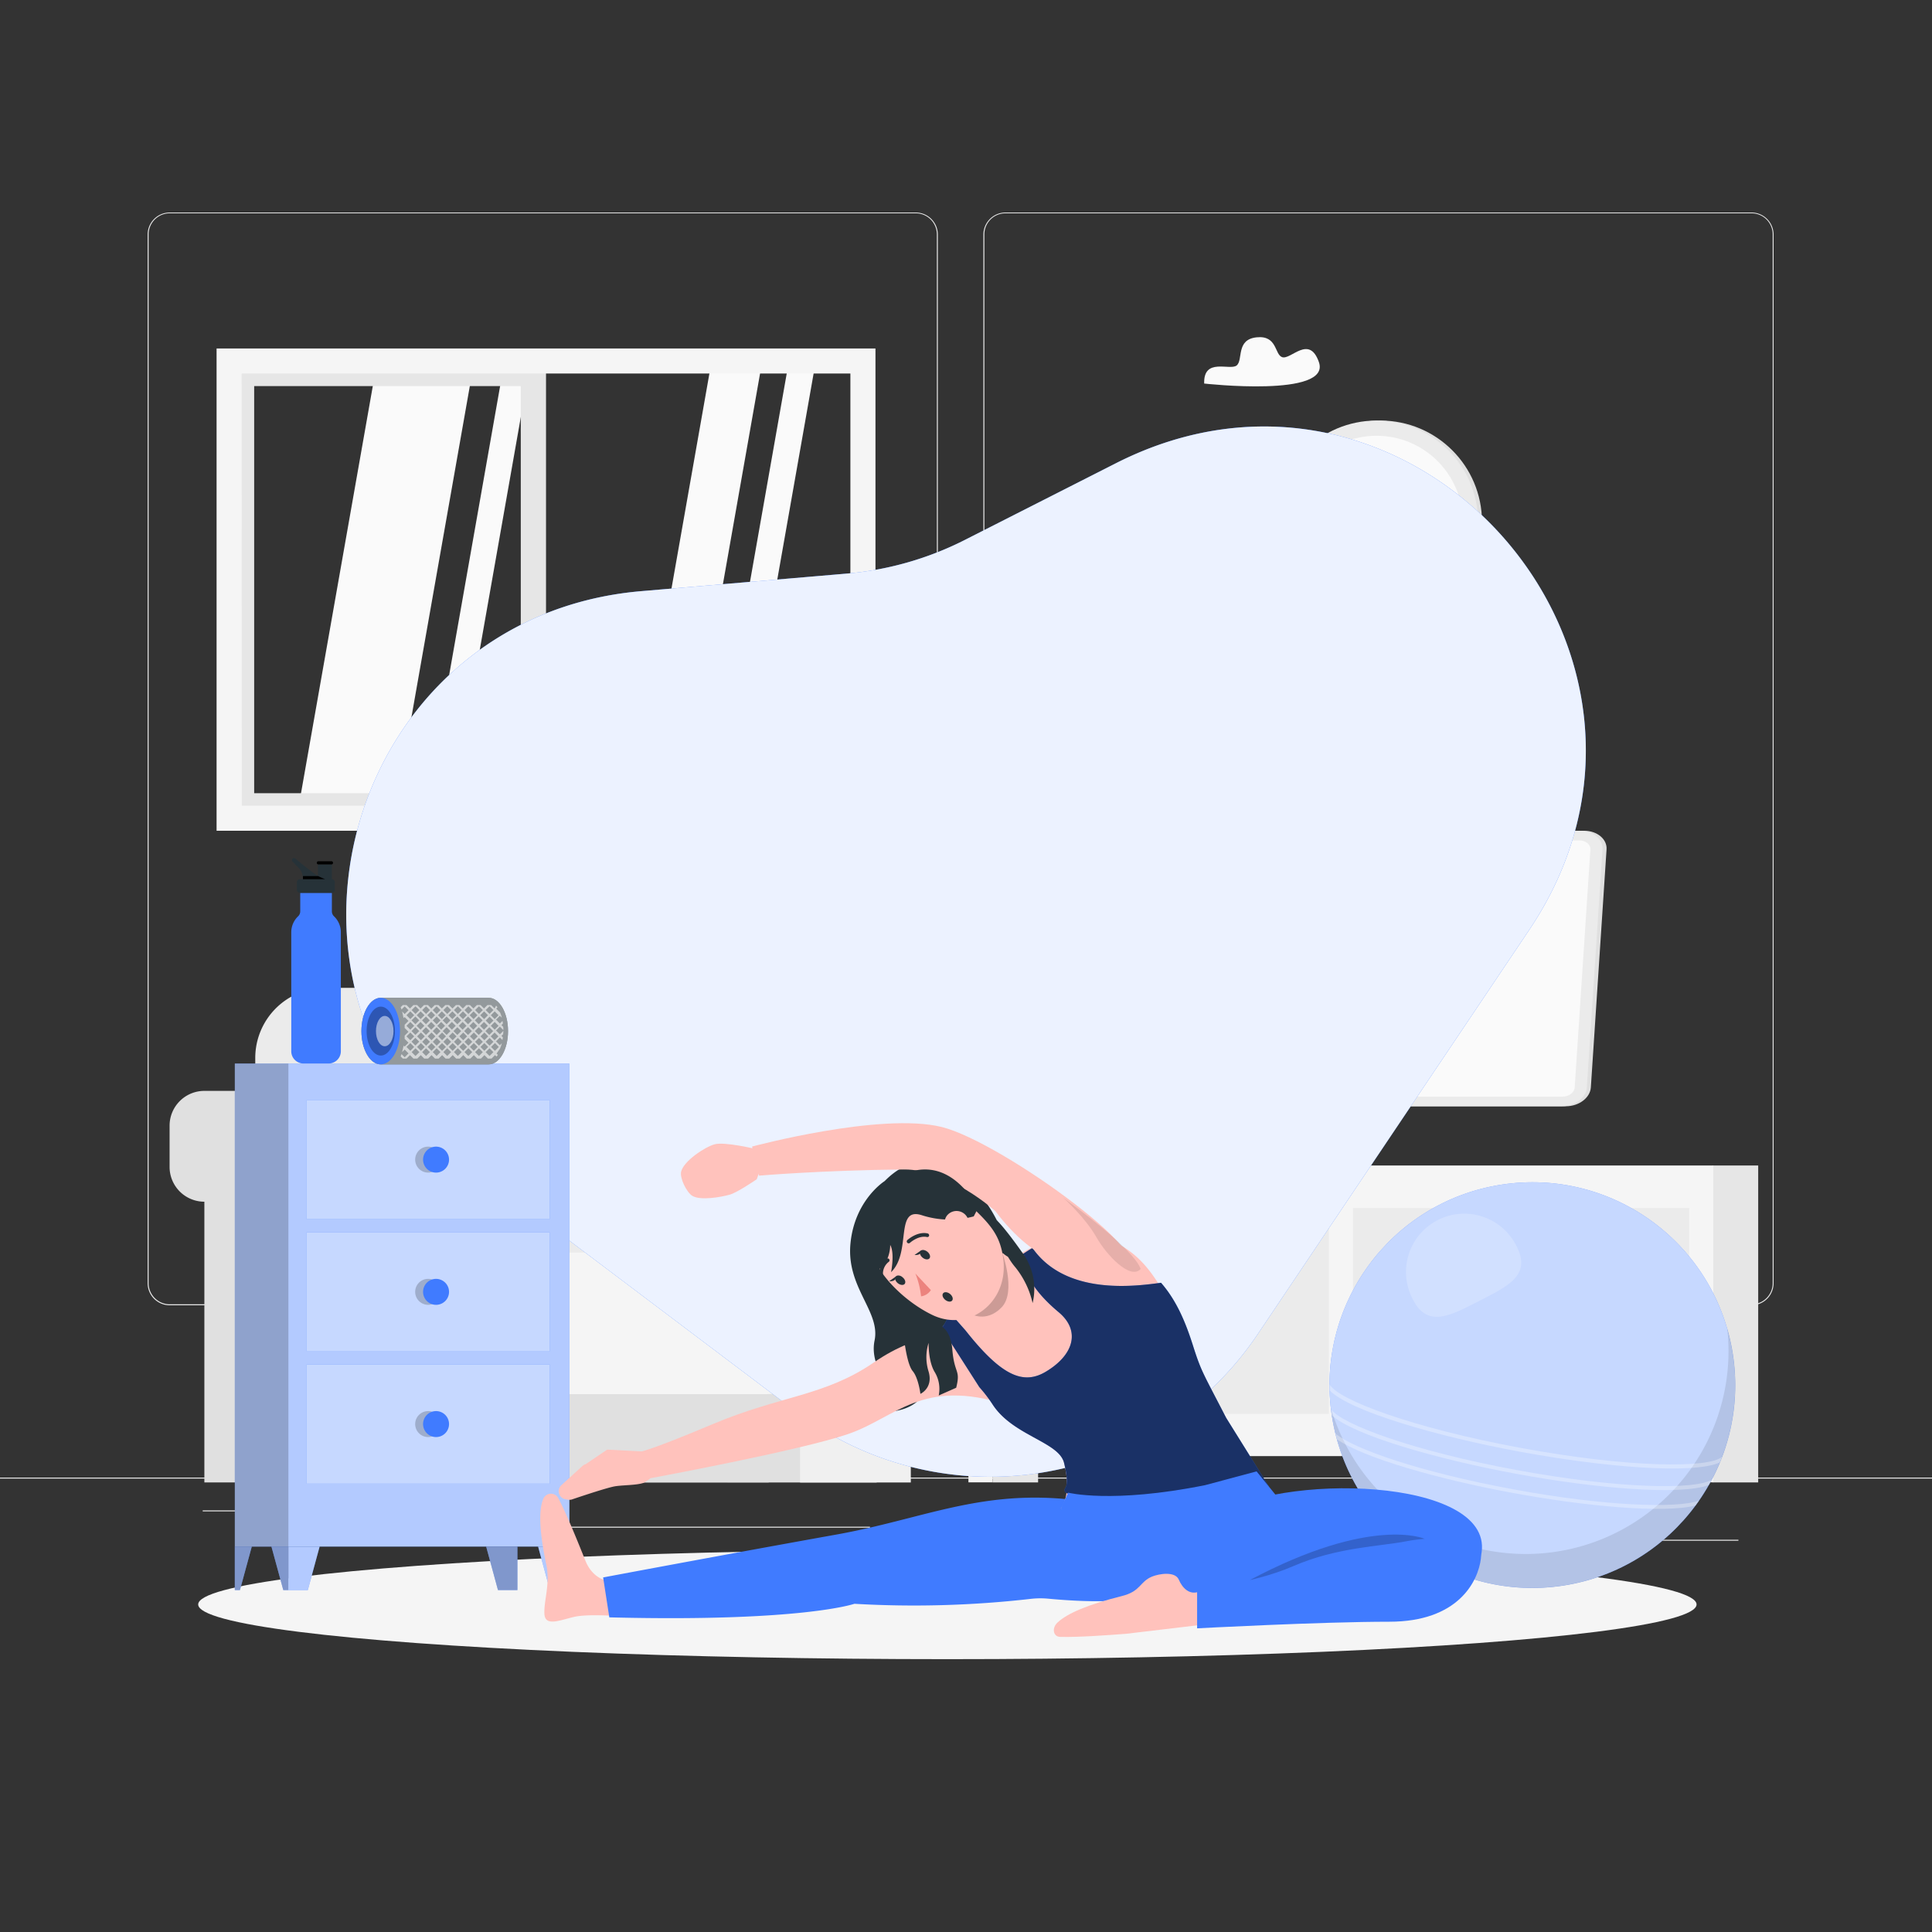 <svg xmlns="http://www.w3.org/2000/svg" viewBox="0 0 500 500"><rect x="0" y="0" width="500" height="500" fill="#333333" stroke="none"/><g id="background-complete"><rect x="416.78" y="398.49" width="33.12" height="0.25" style="fill:#ebebeb"></rect><rect x="322.53" y="401.21" width="8.69" height="0.25" style="fill:#ebebeb"></rect><rect x="396.59" y="389.21" width="19.19" height="0.25" style="fill:#ebebeb"></rect><rect x="52.46" y="390.89" width="43.19" height="0.25" style="fill:#ebebeb"></rect><rect x="104.56" y="390.89" width="6.33" height="0.25" style="fill:#ebebeb"></rect><rect x="131.47" y="395.11" width="93.68" height="0.25" style="fill:#ebebeb"></rect><path d="M237,337.8H43.92a5.71,5.71,0,0,1-5.71-5.71V60.66A5.71,5.71,0,0,1,43.92,55H237a5.71,5.71,0,0,1,5.71,5.71V332.09A5.71,5.71,0,0,1,237,337.8ZM43.92,55.2a5.47,5.47,0,0,0-5.46,5.46V332.09a5.47,5.47,0,0,0,5.46,5.46H237a5.47,5.47,0,0,0,5.46-5.46V60.66A5.47,5.47,0,0,0,237,55.2Z" style="fill:#ebebeb"></path><path d="M453.31,337.8H260.21a5.72,5.72,0,0,1-5.71-5.71V60.66A5.72,5.72,0,0,1,260.21,55h193.1A5.71,5.71,0,0,1,459,60.66V332.09A5.71,5.71,0,0,1,453.31,337.8ZM260.21,55.2a5.47,5.47,0,0,0-5.46,5.46V332.09a5.47,5.47,0,0,0,5.46,5.46h193.1a5.47,5.47,0,0,0,5.46-5.46V60.66a5.47,5.47,0,0,0-5.46-5.46Z" style="fill:#ebebeb"></path><rect y="382.4" width="500" height="0.25" style="fill:#ebebeb"></rect><path d="M311.64,99.26s33,3.72,29.68-5.58c-2.53-7.15-7.23-.48-9.5-1.25-2-.68-1.21-5.7-6.62-5.13s-3.42,5.87-5.15,7.28S311.43,92.43,311.64,99.26Z" style="fill:#fafafa"></path><path d="M66.06,255.65H188.22a0,0,0,0,1,0,0V365.5a18.15,18.15,0,0,1-18.15,18.15H84.21A18.15,18.15,0,0,1,66.06,365.5V255.65A0,0,0,0,1,66.06,255.65Z" transform="translate(254.28 639.3) rotate(180)" style="fill:#ebebeb"></path><path d="M235.89,291.32V302a9,9,0,0,1-9,9h0v72.67H188.22V296a13.68,13.68,0,0,1,13.68-13.68h25A9,9,0,0,1,235.89,291.32Z" style="fill:#e0e0e0"></path><path d="M244.72,291.32V302a9,9,0,0,1-9,9h0v72.67H207.06V296a13.67,13.67,0,0,1,13.68-13.68h15A9,9,0,0,1,244.72,291.32Z" style="fill:#f0f0f0"></path><rect x="95.56" y="358.65" width="103.39" height="25" transform="translate(294.5 742.3) rotate(180)" style="fill:#e0e0e0"></rect><path d="M97.7,360.81a18.33,18.33,0,1,1,0-36.66H198a18.33,18.33,0,1,1,0,36.66Z" style="fill:#f5f5f5"></path><ellipse cx="97.33" cy="342.48" rx="17.97" ry="18.31" style="fill:#e0e0e0"></ellipse><path d="M52.89,282.32h29A13.68,13.68,0,0,1,95.56,296v87.65H52.89V311h0a9,9,0,0,1-9-9V291.32A9,9,0,0,1,52.89,282.32Z" style="fill:#e0e0e0"></path><path d="M71.72,282.32h15A13.67,13.67,0,0,1,100.39,296v87.65H71.72V311h0a9,9,0,0,1-9-9V291.32A9,9,0,0,1,71.72,282.32Z" style="fill:#f0f0f0"></path><rect x="253.66" y="309.12" width="187.07" height="61.46" style="fill:#ebebeb"></rect><rect x="256.9" y="374.77" width="11.76" height="8.88" style="fill:#e6e6e6"></rect><rect x="443.26" y="301.63" width="11.76" height="82.02" style="fill:#e6e6e6"></rect><path d="M440.26,301.63H250.63v82h6.27v-6.79H437.13v6.79h6.27v-82Zm-183.36,11h87v53.27h-87Zm93.25,0h87v53.27h-87Z" style="fill:#f5f5f5"></path><path d="M281.71,286.3H405.26c3.38,0,6.27-2.19,6.45-4.88l4.06-61.53C416,217.2,413.35,215,410,215H286.41c-3.39,0-6.28,2.19-6.45,4.88l-4.06,61.53C275.72,284.11,278.32,286.3,281.71,286.3Z" style="fill:#e0e0e0"></path><polygon points="331.72 301.62 347.29 301.62 344.16 281.01 331.72 281.01 331.72 301.62" style="fill:#e0e0e0"></polygon><path d="M318.18,299.89H347l.26,1.73H318.18a.89.89,0,1,1,0-1.73Z" style="fill:#ebebeb"></path><path d="M280.66,286.3H404.21c3.39,0,6.28-2.19,6.46-4.88l4.05-61.53c.18-2.69-2.42-4.88-5.81-4.88H285.36c-3.38,0-6.27,2.19-6.45,4.88l-4.06,61.53C274.67,284.11,277.28,286.3,280.66,286.3Z" style="fill:#ebebeb"></path><path d="M404.38,283.81H280.83c-1.66,0-2.93-1.07-2.84-2.39l4.06-61.53c.08-1.32,1.5-2.39,3.15-2.39H408.75c1.65,0,2.93,1.07,2.84,2.39l-4.06,61.53C407.45,282.74,406,283.81,404.38,283.81Z" style="fill:#fafafa"></path><polygon points="102.22 209.77 77.11 209.77 97.31 95.21 122.42 95.21 102.22 209.77" style="fill:#fafafa"></polygon><polygon points="116.83 209.77 110.06 209.77 130.26 95.21 137.03 95.21 116.83 209.77" style="fill:#fafafa"></polygon><polygon points="190.27 211.75 183.31 211.75 204.07 94.02 211.03 94.02 190.27 211.75" style="fill:#fafafa"></polygon><polygon points="176.41 211.75 163.3 211.75 184.06 94.02 197.17 94.02 176.41 211.75" style="fill:#fafafa"></polygon><path d="M141.31,211.77h-82V93.43h82Zm-75.53-6.49h69V99.92h-69Z" style="fill:#e6e6e6"></path><path d="M226.57,215H56.05V90.19H226.57Zm-164-6.48H220.08V96.67H62.54Z" style="fill:#f5f5f5"></path><circle cx="357.27" cy="135.11" r="26.27" style="fill:#e0e0e0"></circle><circle cx="356.25" cy="135.11" r="26.27" style="fill:#ebebeb"></circle><circle cx="356.25" cy="135.11" r="22.33" style="fill:#fafafa"></circle><path d="M357.16,137.06h-1.81a1,1,0,0,1-1-1l.9-16.81a1,1,0,0,1,1-.93h0a1,1,0,0,1,1,.93l.9,16.81A1,1,0,0,1,357.16,137.06Z" style="fill:#e0e0e0"></path><path d="M367,136.11l-11.6.87a1,1,0,0,1-1.08-1v-1.73a1,1,0,0,1,1.08-1l11.6.86a1,1,0,0,1,.93,1h0A1,1,0,0,1,367,136.11Z" style="fill:#e0e0e0"></path></g><g id="background-simple"><path d="M395.74,240.69,325.48,345.3a83.36,83.36,0,0,1-119.4,20.08L122.86,302.6c-61-46-33.07-143.1,43.1-149.61l53.12-4.54a83.25,83.25,0,0,0,30.63-8.72l39.1-19.85C365.41,81,443.63,169.38,395.74,240.69Z" style="fill:#407BFF"></path><path d="M395.74,240.69,325.48,345.3a83.36,83.36,0,0,1-119.4,20.08L122.86,302.6c-61-46-33.07-143.1,43.1-149.61l53.12-4.54a83.25,83.25,0,0,0,30.63-8.72l39.1-19.85C365.41,81,443.63,169.38,395.74,240.69Z" style="fill:#fff;opacity:0.9"></path></g><g id="Shadow"><ellipse id="path" cx="245.18" cy="415.23" rx="193.89" ry="14.16" style="fill:#f5f5f5"></ellipse></g><g id="yoga-ball"><circle cx="396.59" cy="358.43" r="52.49" transform="translate(-50.29 65.08) rotate(-8.82)" style="fill:#407BFF"></circle><circle cx="396.59" cy="358.43" r="52.49" transform="translate(-50.29 65.08) rotate(-8.82)" style="fill:#fff;opacity:0.7"></circle><path d="M392.54,322.64c3.79,7.41-2.34,10.26-9.75,14.05s-13.32,7.07-17.11-.35a15.08,15.08,0,1,1,26.86-13.7Z" style="fill:#fff;opacity:0.2"></path><path d="M447,343.74a52.5,52.5,0,0,1-102.55,20.68A52.5,52.5,0,1,0,447,343.74Z" style="opacity:0.1"></path><g style="opacity:0.3"><path d="M445.11,378.47c.19-.48.38-1,.56-1.45-3.43,3-24.16,2.86-52.09-2.3s-47.34-12.43-49.48-16.45c0,.52,0,1.05,0,1.56,5.34,5.41,27.68,11.89,49.29,15.88S438.2,381.62,445.11,378.47Z" style="fill:#fff"></path><path d="M438.82,389.62c.3-.41.59-.83.88-1.24-5.8,2-24.17,1.47-48.1-2.95S350.32,375,345.62,371c.12.49.24,1,.38,1.47,6.9,4.87,26.46,10.39,45.43,13.89S430.63,391.7,438.82,389.62Z" style="fill:#fff"></path><path d="M442.26,384.31c.26-.47.53-.93.79-1.41-4.05,2.69-23.95,2.45-50.53-2.45s-45.25-11.79-48.07-15.76c.07.55.15,1.08.24,1.62,5.84,5.19,27.09,11.3,47.65,15.1S435,387.08,442.26,384.31Z" style="fill:#fff"></path></g></g><g id="Furniture"><rect x="60.77" y="275.25" width="86.57" height="124.99" transform="translate(208.12 675.5) rotate(180)" style="fill:#407BFF"></rect><rect x="60.77" y="275.25" width="86.57" height="124.99" transform="translate(208.12 675.5) rotate(180)" style="fill:#fff;opacity:0.6"></rect><rect x="60.77" y="275.25" width="13.87" height="124.99" transform="translate(135.41 675.5) rotate(180)" style="opacity:0.2"></rect><rect x="79.36" y="284.68" width="62.89" height="30.85" transform="translate(221.61 600.21) rotate(180)" style="fill:#407BFF"></rect><rect x="79.36" y="318.9" width="62.89" height="30.85" transform="translate(221.61 668.65) rotate(180)" style="fill:#407BFF"></rect><rect x="79.36" y="353.12" width="62.89" height="30.85" transform="translate(221.61 737.09) rotate(180)" style="fill:#407BFF"></rect><g style="opacity:0.7"><rect x="79.36" y="284.68" width="62.89" height="30.85" transform="translate(221.61 600.21) rotate(180)" style="fill:#fff"></rect><rect x="79.36" y="318.9" width="62.89" height="30.85" transform="translate(221.61 668.65) rotate(180)" style="fill:#fff"></rect><rect x="79.36" y="353.12" width="62.89" height="30.85" transform="translate(221.61 737.09) rotate(180)" style="fill:#fff"></rect></g><path d="M107.45,300.11a3.36,3.36,0,1,0,3.36-3.36A3.35,3.35,0,0,0,107.45,300.11Z" style="opacity:0.2"></path><path d="M107.45,334.32a3.36,3.36,0,1,0,3.36-3.35A3.35,3.35,0,0,0,107.45,334.32Z" style="opacity:0.2"></path><path d="M107.45,368.54a3.36,3.36,0,1,0,3.36-3.35A3.35,3.35,0,0,0,107.45,368.54Z" style="opacity:0.2"></path><path d="M109.49,300.11a3.36,3.36,0,1,0,3.36-3.36A3.36,3.36,0,0,0,109.49,300.11Z" style="fill:#407BFF"></path><path d="M109.49,334.32a3.36,3.36,0,1,0,3.36-3.35A3.36,3.36,0,0,0,109.49,334.32Z" style="fill:#407BFF"></path><path d="M109.49,368.54a3.36,3.36,0,1,0,3.36-3.35A3.36,3.36,0,0,0,109.49,368.54Z" style="fill:#407BFF"></path><polygon points="147.34 400.25 147.34 411.51 142.32 411.51 139.26 400.25 147.34 400.25" style="fill:#407BFF"></polygon><polygon points="74.64 400.25 74.64 411.51 79.66 411.51 82.72 400.25 74.64 400.25" style="fill:#407BFF"></polygon><polygon points="74.64 400.25 74.64 411.51 73.32 411.51 70.25 400.25 74.64 400.25" style="fill:#407BFF"></polygon><polygon points="74.64 400.25 74.64 411.51 73.32 411.51 70.25 400.25 74.64 400.25" style="fill:#fff;opacity:0.5"></polygon><polygon points="74.64 400.25 74.64 411.51 73.32 411.51 70.25 400.25 74.64 400.25" style="opacity:0.2"></polygon><polygon points="60.77 400.25 60.77 411.51 62.09 411.51 65.16 400.25 60.77 400.25" style="fill:#407BFF"></polygon><polygon points="60.77 400.25 60.77 411.51 62.09 411.51 65.16 400.25 60.77 400.25" style="fill:#fff;opacity:0.5"></polygon><polygon points="60.77 400.25 60.77 411.51 62.09 411.51 65.16 400.25 60.77 400.25" style="opacity:0.2"></polygon><polygon points="147.34 400.25 147.34 411.51 142.32 411.51 139.26 400.25 147.34 400.25" style="fill:#fff;opacity:0.6"></polygon><polygon points="133.9 400.25 133.9 411.51 128.88 411.51 125.82 400.25 133.9 400.25" style="fill:#407BFF"></polygon><polygon points="133.9 400.25 133.9 411.51 128.88 411.51 125.82 400.25 133.9 400.25" style="fill:#fff;opacity:0.5"></polygon><polygon points="133.9 400.25 133.9 411.51 128.88 411.51 125.82 400.25 133.9 400.25" style="opacity:0.2"></polygon><polygon points="74.64 400.25 74.64 411.51 79.66 411.51 82.72 400.25 74.64 400.25" style="fill:#fff;opacity:0.6"></polygon><path d="M86.43,237.13h0a1.78,1.78,0,0,1-.54-1.28v-4.77H77.7v4.77a1.78,1.78,0,0,1-.54,1.28h0a5.69,5.69,0,0,0-1.78,4.14v30.8a3.16,3.16,0,0,0,3.16,3.16h6.51a3.16,3.16,0,0,0,3.16-3.16v-30.8A5.69,5.69,0,0,0,86.43,237.13Z" style="fill:#407BFF"></path><path d="M85.94,227.54H84.16a17.59,17.59,0,0,1-2-.89,70.33,70.33,0,0,1-5.73-4.48.54.54,0,0,0-.73.05.55.55,0,0,0,0,.76l1.53,1.55a4,4,0,0,1,1.16,2.81v.2h-.8a.76.76,0,0,0-.76.75v2a.76.76,0,0,0,.76.76h8.29a.76.76,0,0,0,.76-.76v-2A.76.76,0,0,0,85.94,227.54Z" style="fill:#263238"></path><rect x="82.28" y="223.71" width="3.61" height="4.87" style="fill:#263238"></rect><path d="M85.79,223.71h-3.4a.41.41,0,0,1-.4-.41h0a.41.41,0,0,1,.4-.41h3.4a.41.41,0,0,1,.4.41h0A.41.41,0,0,1,85.79,223.71Z"></path><path d="M84.16,227.54c-.69-.28-1.39-.58-1.82-.81H78.4a4.18,4.18,0,0,1,0,.61v.2Z"></path><path d="M98.55,275.46c-2.76,0-5-3.86-5-8.61s2.23-8.62,5-8.62h27.93c2.76,0,5,3.86,5,8.62s-2.23,8.61-5,8.61Z" style="fill:#263238"></path><path d="M98.55,275.46c-2.76,0-5-3.86-5-8.61s2.23-8.62,5-8.62h27.93c2.76,0,5,3.86,5,8.62s-2.23,8.61-5,8.61Z" style="fill:#fff;opacity:0.5"></path><path d="M103.53,266.85c0,4.75-2.23,8.61-5,8.61s-5-3.86-5-8.61,2.23-8.62,5-8.62S103.53,262.09,103.53,266.85Z" style="fill:#407BFF"></path><path d="M102.21,266.85c0,3.5-1.64,6.33-3.66,6.33s-3.67-2.83-3.67-6.33,1.64-6.34,3.67-6.34S102.21,263.35,102.21,266.85Z" style="opacity:0.3"></path><path d="M101.84,266.85c0,2.16-1,3.92-2.27,3.92S97.3,269,97.3,266.85s1-3.93,2.27-3.93S101.84,264.68,101.84,266.85Z" style="fill:#fff;opacity:0.5"></path><path d="M129.41,271.35l0,0a8.1,8.1,0,0,0,.47-1.37l-.51.52-1-1,1-1,.67.67c0-.22.08-.45.11-.69l-.38-.39.45-.45c0-.28.05-.55.05-.85l-.9.9-1-1,1-1,.9.9c0-.3,0-.57-.05-.85l-.45-.45.38-.39c0-.24-.07-.47-.11-.69l-.67.67-1-1,1-1,.51.52a8.1,8.1,0,0,0-.47-1.37l0,0-1-1,.34-.34a3.4,3.4,0,0,0-.36-.44L128,261l-.9-.9h-.94l-.9.9-.9-.9h-.94l-.9.9-.9-.9h-.94l-.89.9-.9-.9H118l-.9.9-.9-.9h-.94l-.9.9-.9-.9h-.94l-.9.9-.89-.9h-1l-.89.9-.9-.9H107l-.9.9-.9-.9h-.94l-.57.56c.08.2.15.4.22.6l.82-.82,1,1-1,1-.68-.68c.1.34.18.7.26,1.06l0,0h0c0,.22.1.44.14.66l.27-.27,1,1-1,1,0-.05c0,.28,0,.58,0,.87h0l1,1-1,1h0c0,.29,0,.59,0,.87l0-.05,1,1-1,1-.27-.27c0,.22-.1.44-.14.66h0l0,0c-.08.36-.16.72-.26,1.06l.68-.68,1,1-1,1-.82-.82c-.07.2-.14.4-.22.6l.57.56h.94l.9-.9.9.9H108l.9-.9.89.9h1l.89-.9.9.9h.94l.9-.9.9.9h.94l.9-.9.9.9h.94l.9-.9.89.9h.94l.9-.9.9.9h.94l.9-.9.9.9h.94l.9-.9.38.38a3.4,3.4,0,0,0,.36-.44l-.34-.34Zm-.41-3.14-1,1-1-1,1-1Zm-3.3-4.1,1-1,1,1-1,1Zm1.93,2.73-1,1-1-1,1-1Zm-1.37-1.36-1,1-1-1,1-1Zm-1.36,1.36-1,1-1-1,1-1Zm-1-1.77-1-1,1-1,1,1Zm-.4.41-1,1-1-1,1-1Zm-1.37,1.36-1,1-1-1,1-1Zm-1-1.77-1-1,1-1,1,1Zm-.4.41-1,1-1-1,1-1Zm-1.37,1.36-1,1-1-1,1-1Zm-1-1.77-1-1,1-1,1,1Zm-.41.41-1,1-1-1,1-1Zm-1.37,1.36-1,1-1-1,1-1Zm-1-1.77-1-1,1-1,1,1Zm-.4.41-1,1-1-1,1-1ZM114,266.84l-1,1-1-1,1-1Zm-1-1.77-1-1,1-1,1,1Zm-.4.41-1,1-1-1,1-1Zm-1.37,1.36-1,1-1-1,1-1Zm-1-1.77-1-1,1-1,1,1Zm-.4.41-1,1-1-1,1-1Zm-2.33-.41-1-1,1-1,1,1Zm1,1.77-1,1-1-1,1-1Zm0,2.74-1,1-1-1,1-1Zm-.56-1.37,1-1,1,1-1,1Zm2.33.41,1,1-1,1-1-1Zm.41-.41,1-1,1,1-1,1Zm2.33.41,1,1-1,1-1-1Zm.41-.41,1-1,1,1-1,1Zm2.33.41,1,1-1,1-1-1Zm.4-.41,1-1,1,1-1,1Zm2.34.41,1,1-1,1-1-1Zm.4-.41,1-1,1,1-1,1Zm2.33.41,1,1-1,1-1-1Zm.41-.41,1-1,1,1-1,1Zm2.33.41,1,1-1,1-1-1Zm.4-.41,1-1,1,1-1,1Zm2.34.41,1,1-1,1-1-1Zm2.33-3.14-1,1-1-1,1-1Zm0-2.74-1,1-1-1,1-1Zm-2.33-2.34,1,1-1,1-1-1Zm-.41,2.34-1,1-1-1,1-1Zm-2.33-2.33,1,1-1,1-1-1Zm-.4,2.33-1,1-1-1,1-1Zm-2.34-2.33,1,1-1,1-1-1Zm-.4,2.33-1,1-1-1,1-1Zm-2.33-2.33,1,1-1,1-1-1Zm-.41,2.33-1,1-1-1,1-1Zm-2.33-2.33,1,1-1,1-1-1Zm-.4,2.33-1,1-1-1,1-1ZM113,260.41l1,1-1,1-1-1Zm-.4,2.33-1,1-1-1,1-1Zm-2.34-2.33,1,1-1,1-1-1Zm-.4,2.33-1,1-1-1,1-1Zm-2.33-2.33,1,1-1,1-1-1Zm-2.34,2.33,1-1,1,1-1,1Zm0,2.74,1-1,1,1-1,1Zm0,2.73,1-1,1,1-1,1Zm0,2.74,1-1,1,1-1,1Zm2.34,2.34-1-1,1-1,1,1Zm.4-2.34,1-1,1,1-1,1Zm2.33,2.34-1-1,1-1,1,1Zm.41-2.34,1-1,1,1-1,1Zm2.33,2.33-1-1,1-1,1,1Zm.41-2.33,1-1,1,1-1,1Zm2.33,2.33-1-1,1-1,1,1Zm.4-2.33,1-1,1,1-1,1Zm2.34,2.33-1-1,1-1,1,1Zm.4-2.33,1-1,1,1-1,1Zm2.33,2.33-1-1,1-1,1,1Zm.41-2.33,1-1,1,1-1,1Zm2.33,2.34-1-1,1-1,1,1Zm.4-2.34,1-1,1,1-1,1Zm2.34,2.34-1-1,1-1,1,1Zm.4-2.34,1-1,1,1-1,1Z" style="fill:#fff;opacity:0.6"></path></g><g id="Character"><path d="M228.94,305.67s-7.8,4.89-8.85,16.24,7.8,17.48,6.25,25,5.83,13.17,4.79,18.32c0,0,6.17-.41,8.28-5.29s-3.95-10.32-3.95-10.32a12.33,12.33,0,0,1,5.95,7.87s2.84-8.06,6.49-6.45c0,0-.45-3.63-2-5.42a7.1,7.1,0,0,1,3.3,4.26s3.58-7.37,9.87-5.17c0,0,5.16-13.39.47-25.43S241.55,292.86,228.94,305.67Z" style="fill:#263238"></path><path d="M144.49,387.73a2.15,2.15,0,0,0-3.9.2c-1.23,2.95-1,8.47.79,17,1.05,4.94-.65,9.32-.49,12.7s3.85,1.72,7.69.82,13-.09,13-.09l-1.74-9.07s-5.8,1-8.37-5.47C149.64,399.25,146.66,391.85,144.49,387.73Z" style="fill:#ffc2bc"></path><path d="M276.56,389.2s31.66,3.79,50.46.49l4.5,3S312.69,412.43,301,412.43s-28.31-20.91-28.31-20.91Z" style="fill:#407BFF"></path><path d="M301.06,412.43c4.4,4.43,9.45,3.3,25.53,2.64,14.63-.6,54.54,3.6,56.86-13.37,2.64-19.31-52.22-20.91-70.06-8.94C303.72,399.25,293.38,404.71,301.06,412.43Z" style="fill:#407BFF"></path><path d="M157.69,418.57l-1.6-10.33s31.42-5.91,60.32-11.09,45-16.36,84.54-3.85c7.47,2.37,4.11,14.08,2.25,16.85-1.72,2.57-10.51,5.61-32,3.58a21.82,21.82,0,0,0-4.57.07,266.06,266.06,0,0,1-45.51,1.26S207.55,419.82,157.69,418.57Z" style="fill:#407BFF"></path><path d="M246.42,346.21s-7.59-2.29-20.31,6.42-24.2,8.58-41.51,15.87-19.1,7.24-19.1,7.24l3,6.79s38.71-7.16,51.05-11.42,19.08-14.55,40.84-7.62Z" style="fill:#ffc2bc"></path><path d="M274.55,390.38s5.65,4.9,26.42,4.92,26.83-5.38,26.83-5.38a106.33,106.33,0,0,1-7.5-16c-2.59-7.22-2.14-4.89-7.06-14.76-9.55-19.15-12.85-30-21.79-36a21.46,21.46,0,0,0-18.73-2.72c-7.92,2.65-19.08,9.3-30.72,25.63,0,0,9.64,9.26,14.87,17.37s17.13,9.67,18.5,15.12C277.51,387,274.55,390.38,274.55,390.38Z" style="fill:#ffc2bc"></path><path d="M300.71,390.27c20.77,0,27.73-5.5,27.73-5.5l-11.13-17.86c-5.93-11.55-6.35-11.69-8.59-18.74-1.78-5.61-4.12-11.48-8.25-16.19-5.94.77-24.47,3.61-33.27-9a35.11,35.11,0,0,0-3.14,2.05c1.18,3.15,1.8,7.78,9.93,14.57,5.67,4.74,4,11-3.31,15.38-5.81,3.48-11.42,1.22-20.81-10.67l-3.77-4.27c-1.07,1.35-1.28,2.17-2.41,3.69L253.46,359a37.63,37.63,0,0,1,3.41,4.44c5.23,8.12,17.13,9.67,18.5,15.12,1,4.1.82,5.83.32,6.52a.89.89,0,0,0,.34,1.33C279,387.82,286.09,390.25,300.71,390.27Z" style="fill:#407BFF"></path><path d="M300.71,390.27c20.77,0,27.73-5.5,27.73-5.5l-11.13-17.86c-5.93-11.55-6.35-11.69-8.59-18.74-1.78-5.61-4.12-11.48-8.25-16.19-5.94.77-24.47,3.61-33.27-9a35.11,35.11,0,0,0-3.14,2.05c1.18,3.15,1.8,7.78,9.93,14.57,5.67,4.74,4,11-3.31,15.38-5.81,3.48-11.42,1.22-20.81-10.67l-3.77-4.27c-1.07,1.35-1.28,2.17-2.41,3.69L253.46,359a37.63,37.63,0,0,1,3.41,4.44c5.23,8.12,17.13,9.67,18.5,15.12,1,4.1.82,5.83.32,6.52a.89.89,0,0,0,.34,1.33C279,387.82,286.09,390.25,300.71,390.27Z" style="opacity:0.6"></path><path d="M259.52,324.28s2.52,2.71,5.49.59c0,0,3.28,15.51-5.85,18.41s-6.41-6.32-6.41-6.32l-2.2-1.47Z" style="fill:#ffc2bc"></path><path d="M251.19,340s4,2.46,8-1.63.06-14.6.06-14.6h-4.91l-3.15,6.14L248.31,335l.77,4.43Z" style="opacity:0.2"></path><path d="M248,309.11c7.53,6.94,10.87,9.71,11.68,17,1.22,11-8.94,18.74-18.39,14.2-8.51-4.09-19.4-14.74-16.24-25.07A14,14,0,0,1,248,309.11Z" style="fill:#ffc2bc"></path><path d="M245.87,334.87c.64.53.89,1.29.54,1.72s-1.14.33-1.79-.19-.89-1.29-.54-1.71S245.22,334.35,245.87,334.87Z" style="fill:#263238"></path><path d="M240,323.94c.65.53.89,1.3.55,1.72s-1.15.34-1.79-.19-.89-1.29-.55-1.71S239.34,323.42,240,323.94Z" style="fill:#263238"></path><path d="M233.59,330.56c.65.52.89,1.29.55,1.71s-1.14.34-1.79-.18-.89-1.3-.55-1.72S233,330,233.59,330.56Z" style="fill:#263238"></path><path d="M231.8,330.4l-1.71,1.19S232,331.78,231.8,330.4Z" style="fill:#263238"></path><path d="M236.9,329.59a22.29,22.29,0,0,1,1.47,5.9,3.56,3.56,0,0,0,2.54-1.62Z" style="fill:#ec837e"></path><path d="M240.42,319.91a.48.48,0,0,1-.52.23c-2.21-.48-4.37,1.47-4.39,1.49a.5.5,0,0,1-.7,0,.49.49,0,0,1,0-.69c.11-.1,2.57-2.32,5.26-1.73a.5.5,0,0,1,.38.58A.39.39,0,0,1,240.42,319.91Z" style="fill:#263238"></path><path d="M228.44,330a.5.5,0,0,1-.42.24.48.48,0,0,1-.49-.48,4.82,4.82,0,0,1,1.93-4,.48.48,0,0,1,.67.13.49.49,0,0,1-.13.68h0a3.85,3.85,0,0,0-1.49,3.2A.52.52,0,0,1,228.44,330Z" style="fill:#263238"></path><path d="M238.39,323.6l-1.71,1.19S238.54,325,238.39,323.6Z" style="fill:#263238"></path><path d="M258,318.19s1.4,5.88,4.8,9.82a22.78,22.78,0,0,1,4.44,9.23,15.8,15.8,0,0,0-2.76-13.19c-4.82-6.8-6.56-8.28-6.56-8.28Z" style="fill:#263238"></path><path d="M242,342.63s3.93.14,4.46,6.61,2.21,5.1,1,9.91l-4.52,2a8.46,8.46,0,0,0-1-6c-1.75-2.8-1.62-7.62-1.62-7.62a12.38,12.38,0,0,0,0,7.43c1.25,4.27-2.12,5.77-2.12,5.77s-.5-4.11-2-5.9-2.19-8.12-2.19-8.12Z" style="fill:#263238"></path><path d="M368.69,398.24s-13.61-6.13-45.24,10.68l20.71,3.51L368,404.15Z" style="opacity:0.2"></path><path d="M310.07,412c-2.29.74-4.06-1-5-3.19s-5-1.56-6.9-.8c-3.32,1.37-2.85,3.81-7.88,5.06-8.65,2.16-14.05,4.43-16.64,6.87-1.49,1.41-1.09,3.62.68,3.68,4.48.14,12.33-.43,17.14-.8l19.34-2.3.54-8.94Z" style="fill:#ffc2bc"></path><path d="M309.81,411.07s13.63-.87,24.92-5.77,22.57-5.1,29.16-6.41,20.12-1.65,19.37,4.44-6,16.37-23.7,16.37-49.75,1.71-49.75,1.71Z" style="fill:#407BFF"></path><path d="M157.13,375.16l-5.55,3.76a2.11,2.11,0,0,0-.85.48l-5.48,5A2.11,2.11,0,0,0,146.3,388l.71.12a2.12,2.12,0,0,0,1-.06s8-2.74,10.8-3.34c1.94-.42,6-.28,7.86-1a18.25,18.25,0,0,0,3-2.28v-5.62Z" style="fill:#ffc2bc"></path><path d="M195.77,297.4s-8.24-2-10.86-1.25-8,4.37-8.64,7.09c-.38,1.68,1.43,5.33,2.89,6.24,2.06,1.27,7.36.36,9.69-.3,2-.55,7-4,7-4l1.9-5.26Z" style="fill:#ffc2bc"></path><path d="M194.63,296.73l1.8,7.53s16.53-1.42,37.49-1.6c11.66-.1,23.68,10.77,23.68,10.77,10.34,13.83,22.12,16.91,32.87,15.93,13.57-1.23-31-33.78-46.73-37.69S194.63,296.73,194.63,296.73Z" style="fill:#ffc2bc"></path><path d="M295.19,328.34c-1.4-3.71-9.89-11-20-18.35.21.2,5.7,5.12,8.62,10.3,2.41,4.28,8.69,11.15,11.4,8.1Z" style="opacity:0.1"></path><path d="M274.55,390.38l1.88-4.08s11.33,2.9,35.44-1.94l13.33-3.57,6,7.41s-11.09,9.94-30.06,12.62S274.55,390.38,274.55,390.38Z" style="fill:#407BFF"></path><path d="M252,314.8a23.49,23.49,0,0,1-13.39-.29c-7.16-2.34-2.63,9.56-8,14.72,0,0,1-4.94-.23-7.05,0,0,.19,5.06-4,6.92,0,0-9.67-9.85,3-22.32,0,0,12.94-12.41,23.77,5.82Z" style="fill:#263238"></path><path d="M250.38,315.15a7.08,7.08,0,0,1,.74,5.34c-.65,2.39-3.09,2.33-4.68.61-1.44-1.54-2.84-4.65-1.34-6.54A3.17,3.17,0,0,1,250.38,315.15Z" style="fill:#ffc2bc"></path></g></svg>
